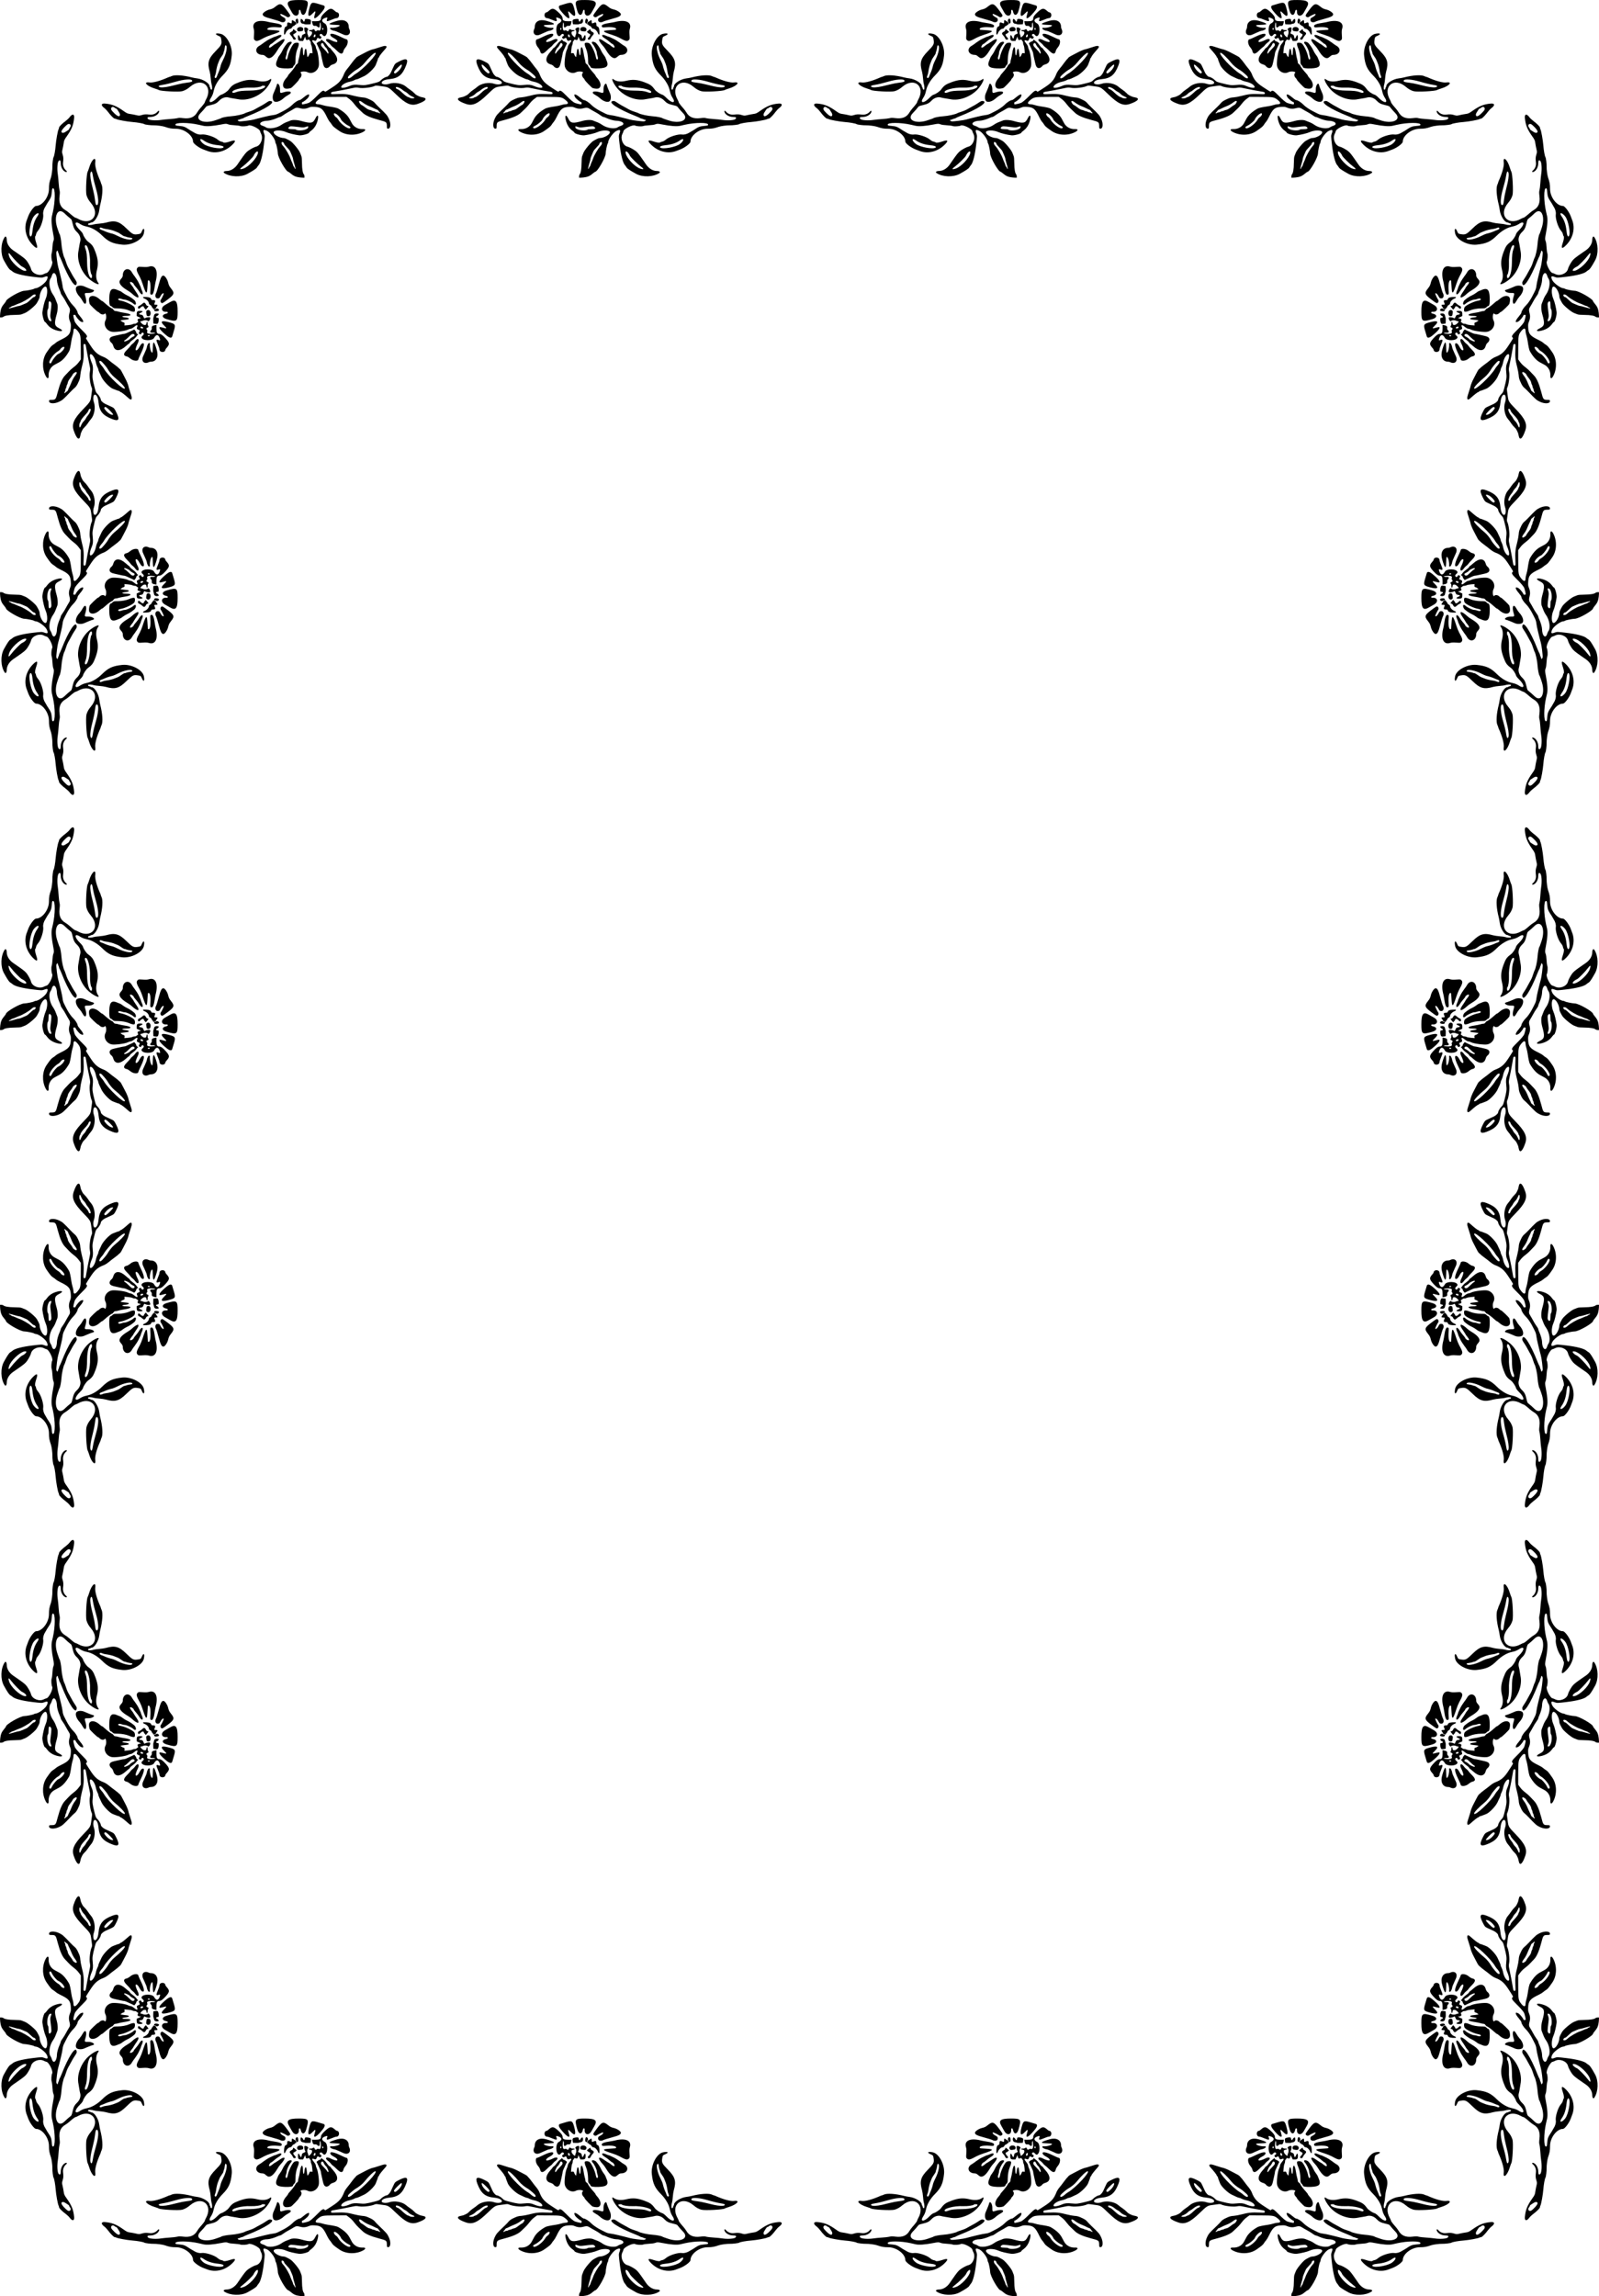 <?xml version="1.0" encoding="UTF-8"?>
<svg version="1.1" viewBox="0 0 987.73 1417.7" xmlns="http://www.w3.org/2000/svg" xmlns:xlink="http://www.w3.org/1999/xlink">
<path id="a" d="m183.89 109.35c-1.758-0.387-2.627-0.837-4.264-2.206-0.697-0.583-1.361-1.06-1.477-1.06-1.427 0-6.509-8.878-6.509-11.372 0-1.258-0.841-5.435-1.196-5.943-0.202-0.289-0.368-0.736-0.368-0.994 0-1.781-3.186-6.108-5.131-6.968-2.202-0.974-2.657-0.638-1.896 1.396 0.603 1.611 0.601 1.711-0.106 7.59-0.735 6.109-1.95 10.777-3.155 12.12-0.322 0.358-0.788 1.008-1.036 1.444-0.427 0.748-2.074 1.859-5.87 3.955-4.017 2.219-10.64 2.007-14.331-0.459-0.937-0.626-0.12-1.292 1.587-1.292 2.297 0 4.835-1.531 6.478-3.91 0.446-0.645 1.215-1.759 1.709-2.476 2.833-4.11 3.787-5.265 5.097-6.17 1.651-1.141 3.71-2.204 4.752-2.452 2.82-0.674 4.57-4.968 3.177-7.798-0.353-0.717-0.645-1.436-0.649-1.599-0.042-1.529-5.925-4.468-7.274-3.634-0.733 0.453-3.984 0.651-4.917 0.3-0.539-0.203-2.211-0.424-3.716-0.492-1.719-0.077-3.149-0.29-3.845-0.571-1.115-0.45-1.507-0.442-4.235 0.088-5.24 1.019-8.989 1.299-11.077 0.827-0.573-0.13-1.864-0.422-2.867-0.649-6.465-1.466-14.621-1.487-14.414-0.037 0.071 0.501 0.311 0.574 2.541 0.77 2.67 0.235 3.348 0.506 6.442 2.576 0.597 0.399 1.148 0.726 1.225 0.726 0.077 0 0.644 0.334 1.261 0.741 1.446 0.956 3.31 1.456 4.636 1.244 2.364-0.378 7.88 1.342 9.937 3.098 0.859 0.733 1.689 1.196 2.343 1.307 0.557 0.094 1.079 0.278 1.16 0.409 0.282 0.457 2.026 0.232 4.325-0.557 3.046-1.046 3.716-0.592 1.978 1.343-4.421 4.923-11.017 6.69-16.482 4.416-0.287-0.119-1.108-0.422-1.825-0.673-2.925-1.025-6.646-3.794-6.646-4.946 0-3.813-5.45-7.945-10.48-7.945-2.83 0-4.173-0.237-7.113-1.257-1.2-0.416-5.05-0.921-6.598-0.866-1.702 0.061-5.486-0.394-5.882-0.708-0.531-0.42-4.158-1.074-7.328-1.322-3.313-0.259-8.998-1.286-9.952-1.798-0.313-0.168-0.789-0.306-1.057-0.306-0.554 0-2.556-2.024-4.189-4.234-0.606-0.82-1.621-1.874-2.256-2.342-2.196-1.619-1.958-2.956 0.484-2.724 4.407 0.418 7.05 1.475 11.386 4.553 2.09 1.483 2.52 1.676 4.273 1.905 0.865 0.113 2.433 0.411 3.485 0.661 1.835 0.437 1.977 0.436 3.519-0.023 1.704-0.508 2.481-0.548 5.013-0.263 1.803 0.203 3.748-0.55 4.767-1.846 0.606-0.77 1.188-0.626 0.93 0.231-0.49 1.625-2.895 3.041-5.166 3.041-1.941 0-2.495 0.455-1.589 1.306 0.821 0.772 4.916 1.041 8.076 0.531 1.004-0.162 3.424-0.398 5.38-0.525 1.956-0.127 4.036-0.375 4.624-0.551 0.838-0.251 1.621-0.253 3.63-0.01 4.205 0.51 6.898-0.61 8.62-3.585 0.376-0.649 1.159-1.714 1.742-2.366 1.835-2.056 2.982-3.572 2.985-3.949 2e-3 -0.2 0.271-0.833 0.598-1.407 4.757-8.334-2.478-14.291-9.771-8.045-1.582 1.355-3.091 2.208-4.779 2.7-2.083 0.607-13.635 5e-3 -14.571-0.76-0.155-0.126-1.285-0.535-2.511-0.907-4.983-1.515-7.338-4.29-3.161-3.724 2.124 0.288 6.54-0.911 11.425-3.101 0.452-0.203 0.932-0.368 1.068-0.368 0.136 0 0.622-0.187 1.081-0.416 1.924-0.96 7.172-0.624 12.668 0.81 0.717 0.187 2.188 0.451 3.27 0.586 3.463 0.434 7.547 2.993 7.547 4.728 0 0.284 0.117 0.59 0.261 0.678s0.261 0.374 0.261 0.635c0 0.659 0.666 1.196 0.938 0.757 0.264-0.427 0.135-2.46-0.211-3.323-0.149-0.371-0.365-1.907-0.481-3.412-0.116-1.505-0.397-3.382-0.624-4.17-1.607-5.566-0.891-8.115 3.557-12.66 3.702-3.782 4.009-4.395 3.576-7.133-0.271-1.717-0.306-1.761-1.956-2.491-2.416-1.068-1.475-1.778 1.507-1.139 3.903 0.837 7.499 7.789 6.901 13.342-0.648 6.018-1.848 8.615-5.834 12.628-2.389 2.405-4.388 5.668-5.047 8.239-0.115 0.447-0.374 1.477-0.577 2.29s-0.797 2.123-1.32 2.911c-2.373 3.575 0.301 3.681 3.74 0.147 1.093-1.123 2.018-1.83 2.606-1.992 1.37-0.378 3.789-2.025 4.597-3.13 1.853-2.535 2.83-3.224 6.48-4.573 4.335-1.603 7.229-1.823 11.208-0.854 3.129 0.762 5.938 0.473 7.598-0.782 1.942-1.469 0.733 1.845-1.857 5.092-4.203 5.268-11.978 8.328-17.86 7.029-0.645-0.142-1.935-0.358-2.867-0.478-0.932-0.121-2.191-0.37-2.797-0.554-1.751-0.531-4.139 0.216-5.602 1.752-1.654 1.737-2.668 2.278-5.504 2.939-2.445 0.57-2.601 0.648-3.338 1.671-0.425 0.59-1.771 2.102-2.99 3.359-4.099 4.229 2.159 6.948 9.675 4.204 1.004-0.366 2.059-0.733 2.346-0.814 0.287-0.081 0.639-0.236 0.782-0.343 0.577-0.431 3.665-1.031 6.061-1.178 3.005-0.183 7.759-1.23 8.796-1.937 0.143-0.098 1.082-0.441 2.085-0.763 2.204-0.707 3.2-1.148 4.934-2.187 0.726-0.435 1.871-1.061 2.542-1.391s1.889-1.044 2.704-1.585c2.296-1.525 2.545-1.646 3.242-1.573 4.08 0.422-2.716 4.949-14.205 9.462-1.004 0.394-2.056 0.875-2.339 1.069-0.283 0.194-0.693 0.353-0.912 0.354-0.219 8.3e-4 -0.734 0.177-1.145 0.391-0.411 0.214-0.909 0.389-1.108 0.389-0.822 0-0.312 0.744 0.616 0.9 0.971 0.162 7.556-0.661 9.057-1.133 0.43-0.135 1.31-0.374 1.955-0.531 0.645-0.157 2.756-0.68 4.691-1.163 1.935-0.483 4.27-0.951 5.189-1.04 1.126-0.109 2.188-0.429 3.258-0.983 0.873-0.452 2.174-1.112 2.891-1.466 1.911-0.944 4.572-2.754 5.513-3.749 1.541-1.63 3.807-3.084 4.804-3.084 0.248 0 1.348-0.762 2.444-1.694 2.7-2.294 4.099-2.362 2.911-0.14-0.529 0.988-3.182 3.138-3.873 3.138-0.225 0-0.278 1.139-0.064 1.354 0.15 0.15 2.824-0.422 3.919-0.839 1.062-0.404 2.871-1.936 5.744-4.867 2.697-2.751 3.522-3.2 4.256-2.316 0.348 0.42 0.174 0.512 5.046-2.666 3.968-2.589 5.54-4.436 6.963-8.182 0.288-0.759 1.165-2.143 1.949-3.075 0.784-0.932 1.92-2.398 2.526-3.258 0.944-1.34 2.002-2.61 3.257-3.907 0.168-0.174 1.4-0.87 2.737-1.546 1.337-0.677 2.607-1.336 2.822-1.464 0.93-0.555 3.925-1.814 4.315-1.814 0.235 0 1.813-0.46 3.507-1.022 1.694-0.562 3.295-1.045 3.559-1.073 1.808-0.19 2.037 0.437 0.704 1.919-2.223 2.471-3.744 4.434-3.744 4.833 0 0.127-0.176 0.377-0.391 0.555-0.215 0.178-0.391 0.498-0.391 0.709s-0.163 0.754-0.361 1.206-0.614 1.53-0.924 2.396c-0.664 1.86-4.585 5.702-7.084 6.941-2.565 1.272-4.364 2.04-4.78 2.04-0.226 0-0.615 0.112-0.864 0.248-1.015 0.556-2.352 1.031-3.64 1.292-2.672 0.542-5.194 2.226-4.975 3.321 0.145 0.726 2.737 0.327 5.295-0.815 1.672-0.746 3.196-0.894 6.044-0.584 2.942 0.32 3.84 0.207 9.204-1.152 2.715-0.688 3.09-0.857 3.981-1.792 0.925-0.971 2.865-2.082 3.636-2.082 0.585 0 1.888-1.371 2.478-2.607 0.308-0.645 0.979-2.098 1.491-3.231 1.042-2.305 1.108-2.371 3.69-3.674 4.554-2.299 5.81-1.604 4.293 2.376-2.263 5.939-4.847 8.066-10.422 8.582-2.833 0.262-4.715 1.16-4.715 2.249 0 0.987 2.643 1.327 4.691 0.605 3.258-1.149 8.233-0.24 10.556 1.93 0.43 0.402 1.477 1.183 2.327 1.737s1.998 1.498 2.552 2.098c0.893 0.969 1.437 1.312 3.462 2.183 0.287 0.123 0.988 0.302 1.559 0.396 3.539 0.587 2.235 2.346-3.067 4.136-3.963 1.338-7.221-0.131-13.218-5.956-4.278-4.155-4.719-4.437-7.559-4.827-1.218-0.167-2.841-0.39-3.606-0.496-0.957-0.132-1.59-0.088-2.031 0.14-1.802 0.935-7.285 1.593-9.662 1.16-1.507-0.275-2.066-0.26-3.728 0.096-4.133 0.887-9.268 1.869-11.507 2.202-1.758 0.261-2.046 0.413-2.046 1.079 0 0.567 0.245 0.61 2.867 0.493 5.23-0.232 7.12-0.042 11.859 1.194 1.433 0.374 3.427 0.74 4.431 0.813 2.049 0.149 2.609 0.317 5.233 1.565 1.174 0.558 2.122 1.228 2.606 1.84 0.419 0.529 1.568 1.73 2.554 2.669 4.667 4.442 5.117 4.959 6.086 6.992 1.52 3.19 1.22 6.514-0.567 6.258-0.433-0.062-0.54-0.276-0.56-1.119-0.071-3.047 0.034-2.958-5.058-4.309-5.148-1.366-8.376-2.814-10.062-4.515-0.732-0.738-1.837-1.788-2.458-2.335-0.62-0.546-1.737-1.798-2.482-2.781-1.334-1.761-2.228-2.63-4.026-3.914l-0.912-0.652-7.037 0.027c-7.88 0.03-8.291 0.109-10.684 2.071-1.855 1.52-1.703 2.464 0.396 2.464 0.522 0 1.643 0.228 2.491 0.506s2.421 0.629 3.497 0.779c3.16 0.441 5.557 0.962 6.255 1.36 3.449 1.965 5.724 4.038 6.964 6.348 0.461 0.859 1.125 2.09 1.474 2.735 1.266 2.336 3.898 3.75 6.693 3.596 2.091-0.115 2.084 0.859-0.014 1.907-4.61 2.302-10.45 2.015-14.389-0.707-3.289-2.273-4.035-2.907-4.663-3.959-0.318-0.532-0.901-1.319-1.297-1.749-0.396-0.43-1.139-1.662-1.651-2.737-2.501-5.244-3.734-6.275-7.737-6.468-1.863-0.09-2.448-0.016-3.472 0.437-1.642 0.726-3.413 0.927-4.844 0.55-2.482-0.656-3.156-0.611-4.561 0.3-0.717 0.465-2.156 1.291-3.198 1.836-1.042 0.545-2.519 1.462-3.282 2.038s-1.602 1.047-1.864 1.047-1.19 0.338-2.061 0.751c-1.59 0.754-4.561 1.591-5.678 1.599-4.158 0.03-6.246 2.112-3.134 3.127 0.739 0.241 1.495 0.563 1.68 0.716 1.883 1.559 7.07 0.829 10.153-1.428 0.765-0.56 2.152-1.284 3.084-1.609 0.932-0.325 1.9-0.701 2.152-0.835 1.174-0.623 4.172-0.551 6.709 0.161 6.091 1.709 7.333 1.496 8.811-1.511 1.36-2.768 2.253-2.135 1.466 1.039-0.715 2.883-2.035 5.002-4.028 6.465-0.713 0.523-1.296 1.057-1.296 1.187 0 0.69-4.382 1.898-6.125 1.687-2.698-0.325-6.571-1.269-8.08-1.969-3.001-1.392-7.689-1.316-7.689 0.125 0 1.436 3.664 3.511 6.237 3.533 0.689 6e-3 1.825 0.512 4.006 1.786 1.543 0.901 5.463 5.63 6.077 7.331 0.233 0.645 0.586 1.544 0.785 1.998 0.244 0.557 0.372 1.997 0.395 4.431 0.035 3.652 0.442 6.058 1.165 6.884 0.198 0.226 0.361 0.783 0.361 1.238v0.827l-1.368-0.034c-0.753-0.019-2.013-0.176-2.802-0.349zm-33.541-5.265c3.264-1.052 8.341-6.425 8.951-9.473 0.431-2.156-1.488-1.001-2.678 1.613-0.403 0.886-4.716 5.116-6.678 6.551-2.205 1.613-2.054 2.102 0.404 1.31zm32.116-0.411c-0.086-0.323-0.276-1.056-0.422-1.629-0.145-0.573-0.435-1.586-0.642-2.25-0.208-0.664-0.378-1.448-0.378-1.741s-0.334-1.274-0.743-2.18-0.883-2.008-1.056-2.45c-0.172-0.441-1.07-1.552-1.994-2.469s-1.681-1.849-1.681-2.072c0-0.875-1.538-1.692-1.595-0.847-0.062 0.914 0.098 1.23 1.311 2.591 1.25 1.402 3.556 5.415 4.098 7.129 0.162 0.514 0.602 1.583 0.977 2.376 0.375 0.793 0.682 1.618 0.682 1.833s0.235 0.662 0.521 0.992c0.287 0.331 0.521 0.759 0.521 0.952s0.125 0.351 0.278 0.351c0.161 0 0.212-0.246 0.121-0.586zm-44.583-12.54c0.826-0.604-0.503-1.223-3.182-1.481-3.696-0.356-6.708-1.363-8.993-3.004-2.708-1.946-2.606 0.231 0.107 2.275 2.547 1.919 10.48 3.372 12.068 2.21zm50.96-11.229c1.15-0.494 1.45-0.75 1.516-1.293 0.098-0.799 0.12-0.796-1.561-0.246-1.166 0.381-1.617 0.393-3.959 0.098-5.148-0.648-5.611-0.646-6.328 0.027-0.931 0.875-0.272 1.269 2.119 1.269 1.019 0 1.964 0.106 2.1 0.235 0.789 0.75 4.278 0.698 6.112-0.091zm27.628-1.364c0-0.205-0.674-0.68-1.499-1.055-1.307-0.595-3.959-2.853-4.265-3.633-0.806-2.053-3.856-4.619-4.416-3.713-0.29 0.469 0.493 1.782 1.37 2.296 0.387 0.227 0.937 0.827 1.222 1.334 1.947 3.465 7.588 7.012 7.588 4.772zm-142.35-7.598c0.047-0.334-0.198-1.038-0.545-1.564s-0.828-1.279-1.069-1.673-0.604-0.717-0.805-0.717-0.532-0.165-0.734-0.367c-1.528-1.528-3.247 0.126-1.82 1.752 2.923 3.332 4.733 4.266 4.973 2.569zm160.55-1.452c-0.212-0.157-0.595-0.609-0.851-1.003s-0.6-0.717-0.762-0.717c-0.163-2.6e-4 -0.963-0.352-1.779-0.782s-2.361-1.12-3.434-1.533c-1.073-0.413-2.655-1.293-3.515-1.954-1.559-1.2-2.208-1.441-2.518-0.938-0.233 0.377 0.842 2.022 1.447 2.214 0.278 0.088 1.064 0.595 1.746 1.126 1.859 1.448 2.503 1.812 3.551 2.008 0.524 0.098 1.011 0.273 1.082 0.387 0.071 0.115 0.597 0.287 1.169 0.384 0.572 0.097 1.106 0.283 1.187 0.414 0.081 0.131 0.463 0.242 0.848 0.246 0.386 5e-3 0.924 0.177 1.196 0.383s0.612 0.302 0.756 0.213c0.16-0.099 0.112-0.273-0.123-0.448zm21.289-9.019c0.089-0.144-0.051-0.329-0.31-0.41-0.26-0.081-0.649-0.254-0.864-0.385-0.215-0.131-0.743-0.401-1.173-0.601-0.43-0.2-1.134-0.739-1.564-1.198-0.43-0.459-1.142-0.987-1.583-1.172-0.44-0.185-1.203-0.682-1.694-1.104-2.132-1.83-4.931-2.58-4.144-1.11 0.137 0.256 0.592 0.541 1.011 0.633 0.437 0.096 1.537 0.912 2.576 1.911 1.779 1.71 3.437 2.908 4.048 2.925 0.169 5e-3 0.535 0.18 0.814 0.391 0.573 0.433 2.637 0.519 2.884 0.12zm-109.97-3.629c1.717-0.653 3.621-0.855 8.648-0.921 5.052-0.066 9.186-1.268 9.186-2.67 0-0.388-1.966-0.479-2.199-0.102-0.356 0.576-4.032 1.096-6.785 0.961-5.619-0.276-12.598 1.636-11.172 3.062 0.29 0.29 0.934 0.198 2.323-0.33zm-41.202-3.519c1.577-0.344 3.981-0.918 5.343-1.275 1.362-0.358 3.571-0.782 4.908-0.942 3.36-0.403 4.109-0.727 3.542-1.533-0.672-0.955-5.158-0.567-10.014 0.866-3.032 0.895-6.202 1.657-8.066 1.941-2.261 0.344-2.92 0.715-2.204 1.238 0.709 0.518 3.298 0.4 6.49-0.295zm113.02-6.33c0.564-0.51 1.363-1.116 1.775-1.347 4.687-2.628 14.409-13.061 12.171-13.061-0.772 0-4.078 3.161-6.565 6.278-1.265 1.586-3.41 3.328-5.638 4.58-0.893 0.502-4.134 3.281-4.395 3.769-0.88 1.645 0.737 1.512 2.652-0.218zm-83.818 0.186c0.156-0.501 0.552-1.497 0.88-2.213 0.592-1.292 1.165-3.065 1.559-4.822 0.113-0.502 0.818-2.115 1.568-3.585 1.651-3.238 2.561-7.545 1.762-8.344-0.567-0.567-0.688-0.381-0.947 1.448-0.122 0.86-0.349 1.803-0.505 2.095s-0.284 0.762-0.284 1.044c0 0.282-0.513 1.199-1.139 2.037-0.627 0.838-1.222 1.818-1.324 2.176s-0.43 1.179-0.729 1.825c-0.554 1.195-1.147 3.624-1.4 5.734-0.077 0.645-0.326 1.539-0.552 1.986-0.226 0.447-0.335 1.013-0.241 1.257 0.274 0.714 1.044 0.35 1.353-0.639zm111.08-2.42c1.342-0.99 2.659-2.6 2.983-3.646 0.556-1.795-0.054-1.64-2.32 0.589-2.198 2.163-2.735 3.031-2.117 3.422 0.497 0.315 0.548 0.302 1.454-0.366zm-75.861 17.729c-0.874-0.751-1.022-3.1-0.298-4.751 0.251-0.573 0.551-1.277 0.665-1.564 0.114-0.287 0.438-1.066 0.719-1.732s0.589-1.562 0.683-1.992c0.448-2.038 2.102 0.242 2.008 2.77-0.083 2.253 0.115 2.438 1.956 1.831 4.09-1.349 6.432-0.178 3.144 1.572-0.971 0.517-2.202 1.358-2.737 1.869-2.185 2.091-4.975 2.998-6.141 1.996zm6.768-7.926c-1.881-0.986-1.441-3.853 1-6.511 0.505-0.55 0.918-1.141 0.919-1.315 8.4e-4 -0.174 0.683-1.054 1.516-1.955 1.502-1.624 3.176-3.928 3.176-4.371 0-0.126 0.352-0.48 0.782-0.787 0.545-0.388 0.782-0.775 0.782-1.274 0-0.395 0.172-1.237 0.381-1.872s0.555-2.355 0.768-3.824c0.629-4.341 1.848-4.786 1.848-0.674 0 2.717 0.691 2.988 0.942 0.369 0.246-2.571 1.072-3.04 1.325-0.752 0.397 3.593 0.494 4.012 0.798 3.455 0.154-0.281 0.36-0.569 0.458-0.641 0.098-0.072 0.296-0.482 0.439-0.912 0.227-0.683 0.367-0.771 1.101-0.697l0.841 0.085-0.178-2.17c-0.098-1.193-0.341-2.429-0.541-2.747-0.199-0.318-0.363-0.992-0.363-1.499 0-0.507-0.099-0.921-0.219-0.921-0.12 0-0.352-0.292-0.515-0.649-0.262-0.575-0.369-0.616-0.937-0.357-0.923 0.421-1.365 0.143-1.577-0.989l-0.186-0.994-1.297 2.728h-1.251c-1.566 0-1.944-0.416-1.957-2.153-0.012-1.697 0.501-1.921 1.107-0.483 0.634 1.506 1.035 1.546 1.248 0.123 0.164-1.092 0.266-1.221 1.327-1.675 1.101-0.472 1.134-0.518 0.779-1.084-0.463-0.741-0.728-2.754-0.389-2.963 0.884-0.546 2.97 0.863 2.112 1.427-0.454 0.298-0.565 2.021-0.177 2.768 0.203 0.392 0.37 0.927 0.37 1.188 0 0.846 0.414 0.767 1.391-0.263 0.68-0.718 0.955-1.242 0.955-1.821 0-0.823-0.076-0.888-1.379-1.174-0.992-0.218-0.619-0.694 0.485-0.619 0.49 0.033 1.033-0.081 1.205-0.254 0.514-0.514 1.208-0.37 1.299 0.27 0.101 0.708 0.849 0.903 1.39 0.362 0.317-0.317 0.555-0.339 1.201-0.114 1.129 0.394 1.519-1.311 1.04-4.546-0.14-0.942-0.581 0.069-0.509 1.166 0.105 1.601-0.438 1.958-1.483 0.976-0.449-0.422-0.833-0.544-1.432-0.457-0.951 0.14-1.412-0.384-1.693-1.924l-0.174-0.955 2.087 0.022c2.429 0.026 3.436-0.423 3.436-1.533 0-1.179 0.737-2.284 2.72-4.08 2.81-2.545 3.674-2.673 5.751-0.852 0.573 0.503 1.121 0.916 1.218 0.919 2.103 0.06 1.999 3.654-0.106 3.654-0.282 0-0.881 0.157-1.333 0.348s-1.202 0.485-1.668 0.652c-0.466 0.167-1.182 0.44-1.591 0.607-1.233 0.503-1.665 0.17-1.205-0.929 0.513-1.227 0.164-1.373-1.568-0.655-1.988 0.824-1.886 2.135 0.256 3.291 2.011 1.085 1.904 7.119-0.137 7.767-0.346 0.11-0.714-0.091-1.234-0.673-0.573-0.642-0.871-0.789-1.313-0.649-0.77 0.244-0.734 1.125 0.06 1.487 0.55 0.25 0.595 0.368 0.349 0.907-0.328 0.719-0.58 0.757-1.583 0.234-0.719-0.375-0.74-0.365-1.104 0.505-0.481 1.152-0.765 1.303-1.712 0.911-1.249-0.517-1.524 0.035-0.596 1.199 1.242 1.559 1.666 2.3 1.668 2.91 8.3e-4 0.318 0.238 1.032 0.526 1.586 0.9 1.726 1.731 8.287 1.285 10.145-0.791 3.297-4.269 5.125-7.021 3.691-1.554-0.81-5.111-0.336-4.054 0.54 0.709 0.588 0.511 2.155-0.379 3.008-0.43 0.412-0.782 0.897-0.782 1.078 0 0.447-4.344 4.985-4.959 5.18-1.429 0.454-3.095 0.547-3.738 0.21zm18.893-32.215c0.104-1.065-0.153-1.405-0.67-0.888-0.642 0.642-0.547 1.839 0.118 1.483 0.287-0.153 0.535-0.421 0.552-0.596zm4.834-4.73c-0.086-0.225-0.278-0.408-0.426-0.408-0.3 0-0.368 0.856-0.091 1.134 0.286 0.286 0.688-0.278 0.516-0.725zm-23.891 24.603c-5.234-0.225-6.28-1.535-4.445-5.562 0.295-0.647 0.536-1.246 0.536-1.331 0-0.086 0.458-0.767 1.017-1.513 0.56-0.746 1.209-1.822 1.444-2.391 0.724-1.754 2.841-4.755 3.664-5.192 1.871-0.995 2.884-0.305 1.587 1.081-1.022 1.093-2.497 4.228-2.498 5.309-5.6e-4 0.52-0.185 1.387-0.411 1.927-0.225 0.54-0.341 1.258-0.256 1.596 0.295 1.174 1.014 0.575 1.297-1.08 0.439-2.566 2.596-7.168 3.848-8.212 0.639-0.533 2.163-0.679 2.811-0.269 0.418 0.264 0.129 1.837-0.646 3.518-0.701 1.519-1.231 4.459-1.248 6.918-0.016 2.358-0.052 2.511-0.752 3.213-0.404 0.405-0.735 0.886-0.735 1.068 0 0.741-1.844 1.067-5.213 0.922zm25.411-0.256c-0.925-0.345-1.362-1.126-1.821-3.253-0.248-1.147-0.613-2.796-0.813-3.666s-0.362-1.774-0.362-2.011c0-0.495-0.449-1.601-1.761-4.336l-0.927-1.933 0.707-0.608c0.389-0.335 0.931-0.608 1.206-0.608 0.276 0 0.672-0.32 0.887-0.717 0.214-0.394 0.394-0.572 0.399-0.394 6e-3 0.177 0.474 0.615 1.04 0.972 0.566 0.357 1.513 1.362 2.105 2.233 0.591 0.871 1.36 1.713 1.707 1.871s0.632 0.384 0.632 0.502c0 0.117 0.698 0.984 1.55 1.925 3.347 3.694 3.343 6.796-0.011 7.771-0.982 0.286-1.603 0.652-1.99 1.175-0.646 0.874-1.793 1.359-2.548 1.077zm1.696-9.357c0-0.617-1.248-3.149-1.552-3.149-0.222 0-1.259-1.542-1.633-2.429-0.337-0.798-1.362-0.462-1.447 0.474-0.06 0.66 0.211 1.065 1.742 2.606 0.997 1.004 1.935 2.088 2.085 2.411 0.333 0.717 0.805 0.768 0.805 0.087zm-37.662 3.057c-0.287-0.162-0.907-0.627-1.377-1.035-0.556-0.481-1.149-0.741-1.694-0.742-4.184-7e-3 -5.364-3.878-1.752-5.744 0.358-0.185 1.548-1.021 2.646-1.858 1.098-0.837 2.799-1.882 3.781-2.321s1.988-0.908 2.237-1.041c0.249-0.133 0.579-0.242 0.733-0.242 0.154 0 0.922-0.293 1.705-0.652 2.73-1.249 3.188 0.189 0.541 1.701-0.741 0.423-1.993 1.356-2.781 2.072s-1.572 1.304-1.74 1.306c-0.435 5e-3 -1.387 1.284-1.387 1.863 0 0.777 0.775 0.573 2.115-0.556 0.68-0.573 1.323-1.043 1.429-1.043 0.106 0 1.215-0.696 2.465-1.546 2.197-1.495 2.579-1.679 3.337-1.613 0.834 0.073-0.407 2.272-2.515 4.455-0.343 0.355-1.104 1.455-1.692 2.445-2.272 3.824-4.443 5.457-6.052 4.549zm42.857-4.364c-0.988-0.994-2.121-2.002-2.518-2.241-0.397-0.239-0.957-0.796-1.243-1.238-0.287-0.442-1.049-1.174-1.694-1.626-2.407-1.686-1.077-2.924 1.597-1.487 1.458 0.783 3.561 1.426 3.926 1.2 0.705-0.435-0.25-1.5-2.289-2.554-0.73-0.377-1.477-0.965-1.66-1.306-0.973-1.817 1.52-1.565 6.005 0.608 1.803 0.874 3.417 1.588 3.588 1.588 1.458 0 1.251 3.105-0.33 4.957-0.623 0.73-1.207 1.694-1.296 2.143-0.466 2.329-1.739 2.315-4.085-0.045zm-50.764-6.543c-0.586-0.552-0.603-0.677-0.439-3.215 0.125-1.938 0.074-2.953-0.194-3.818-1.27-4.101 2.692-5.874 9.257-4.142 0.538 0.142 1.711 0.362 2.606 0.49 4.332 0.618 5.958 1.327 5.407 2.355-0.299 0.559-0.409 0.576-2.597 0.405-3.836-0.3-6.522 0.244-6.19 1.254 0.113 0.343 0.138 0.347 4.162 0.569 4.829 0.267 4.467 0.9-1.629 2.852-1.649 0.528-3.642 1.319-4.431 1.757-3.922 2.182-4.949 2.44-5.952 1.494zm23.533-1.154c-0.207-0.497-0.729-1.263-1.16-1.703-1.118-1.143-0.985-1.679 0.614-2.473 0.307-0.153 0.596-0.538 0.642-0.857 0.107-0.746 0.155-0.737 1.33 0.249l0.988 0.829-0.652 0.604c-0.359 0.332-0.748 0.604-0.866 0.604-0.836 0-0.755 1.134 0.139 1.953 1.045 0.957 1.036 1.696-0.021 1.696-0.48 0-0.73-0.222-1.014-0.903zm31.42-2.192c-0.645-0.269-2.088-0.914-3.207-1.434s-2.229-0.945-2.467-0.945c-0.795 0-2.666-0.848-2.666-1.208 0-0.196-0.012-0.444-0.026-0.551-0.015-0.108 0.312-0.16 0.727-0.116 2.066 0.217 5.749-0.901 5.102-1.549-0.113-0.113-1.494-0.239-3.069-0.28-4.575-0.119-4.147-0.793 1.567-2.47 4.136-1.213 7.136 0.315 7.162 3.65 3e-3 0.404 0.108 0.931 0.233 1.173 1.485 2.868-0.398 4.962-3.355 3.73zm-36.826-2.053c0.147-2.062 0.476-2.776 1.414-3.073 0.368-0.117 0.487-0.408 0.487-1.188 0-1.257 0.474-1.521 1.691-0.94 1.012 0.482 1.176 0.381 1.176-0.728 0-1.165 0.224-1.262 1.198-0.52 0.469 0.358 0.978 0.65 1.131 0.65s0.278 0.166 0.278 0.37c0 0.203 0.071 0.555 0.158 0.782 0.105 0.273 0.013 0.412-0.269 0.412-0.235 0-0.49 0.165-0.568 0.367-0.078 0.202-0.424 0.438-0.769 0.525-0.345 0.087-0.809 0.508-1.03 0.936-0.242 0.468-0.609 0.778-0.921 0.778-0.97 0-2.3 1.123-2.857 2.411-0.847 1.96-1.292 1.649-1.118-0.782zm8.262-0.457c-0.963-1.47 1.07-2.832 2.949-1.975 0.854 0.389 0.86 2.043 8e-3 2.215-2.109 0.426-2.544 0.39-2.957-0.239zm4.504-3.947c-0.104-0.104-0.685-0.255-1.292-0.336-1.132-0.151-1.642-1.443-1.113-2.822 0.187-0.488 1.325 0.458 1.602 1.332 0.202 0.635 0.884-0.061 0.884-0.903 0-0.556 0.57-0.689 2.037-0.473 1.585 0.233 1.911 0.639 1.667 2.073l-0.199 1.167-1.699 0.075c-0.934 0.041-1.784-0.01-1.888-0.113zm-5.131-0.859c0-0.278-0.117-0.578-0.261-0.667-0.736-0.455 0.067-2.185 0.871-1.876 0.463 0.178 0.747 1.94 0.412 2.565-0.341 0.637-1.023 0.623-1.023-0.021zm-9.253-0.465c-0.287-0.07-0.639-0.215-0.782-0.321-0.27-0.2-2.845-1.002-5.343-1.664-4.256-1.128-5.473-1.764-5.473-2.858 0-0.874 2.322-2.46 4.273-2.919 1.628-0.383 2.289-0.703 3.558-1.722 3.005-2.412 3.825-2.163 7.032 2.138 2.2 2.95 2.337 3.204 1.995 3.722-0.449 0.679-1.372 0.853-1.958 0.367-0.543-0.45-3.296-1.767-3.694-1.767-0.799 0-0.038 1.166 1.172 1.798 1.532 0.799 1.687 0.973 1.692 1.902 6e-3 1.122-1.033 1.679-2.472 1.325zm20.2-2.892c0-0.261 0.183-1.09 0.407-1.843 0.68-2.29 0.421-2.422-1.268-0.648-2.718 2.855-3.427 1.738-2.054-3.237 0.997-3.612 1.431-3.831 5.293-2.666 1.488 0.449 2.998 0.9 3.356 1.002 1.169 0.333 1.019 1.555-0.41 3.341-3.025 3.782-5.324 5.53-5.324 4.05zm-12.573-1.604c-0.36-0.283-0.853-0.899-1.097-1.368-0.463-0.893-0.602-1.138-1.773-3.121-2.061-3.491-0.606-4.64 5.877-4.64 6.229 0 6.494 0.384 4.658 6.763-0.892 3.102-2.791 3.237-3.404 0.242-0.274-1.338-1.231-1.262-1.126 0.089 0.173 2.216-1.513 3.31-3.135 2.034z"/>
<use id="b" transform="matrix(-1 0 0 1 545.78 0)" width="100%" height="100%" xlink:href="#a"/>
<use id="f" transform="translate(440)" width="100%" height="100%" xlink:href="#a"/>
<use id="e" transform="translate(440)" width="100%" height="100%" xlink:href="#b"/>
<use id="j" transform="matrix(0 1 -1 0 109.73 7.898)" width="100%" height="100%" xlink:href="#a"/>
<use id="i" transform="matrix(0 1 -1 0 109.73 7.898)" width="100%" height="100%" xlink:href="#b"/>
<use id="d" transform="matrix(0 1 -1 0 109.73 7.898)" width="100%" height="100%" xlink:href="#f"/>
<use id="c" transform="matrix(0 1 -1 0 109.73 7.898)" width="100%" height="100%" xlink:href="#e"/>
<use id="h" transform="translate(0,440)" width="100%" height="100%" xlink:href="#d"/>
<use id="g" transform="translate(0,440)" width="100%" height="100%" xlink:href="#c"/>
<use transform="translate(0,1308)" width="100%" height="100%" xlink:href="#a"/>
<use transform="translate(0,1308)" width="100%" height="100%" xlink:href="#b"/>
<use transform="translate(0,1308)" width="100%" height="100%" xlink:href="#f"/>
<use transform="translate(0,1308)" width="100%" height="100%" xlink:href="#e"/>
<use transform="matrix(-1 0 0 1 987.73 0)" width="100%" height="100%" xlink:href="#j"/>
<use transform="matrix(-1 0 0 1 987.73 0)" width="100%" height="100%" xlink:href="#i"/>
<use transform="matrix(-1 0 0 1 987.73 0)" width="100%" height="100%" xlink:href="#d"/>
<use transform="matrix(-1 0 0 1 987.73 0)" width="100%" height="100%" xlink:href="#c"/>
<use transform="matrix(-1 0 0 1 987.73 0)" width="100%" height="100%" xlink:href="#h"/>
<use transform="matrix(-1 0 0 1 987.73 0)" width="100%" height="100%" xlink:href="#g"/>
</svg>
